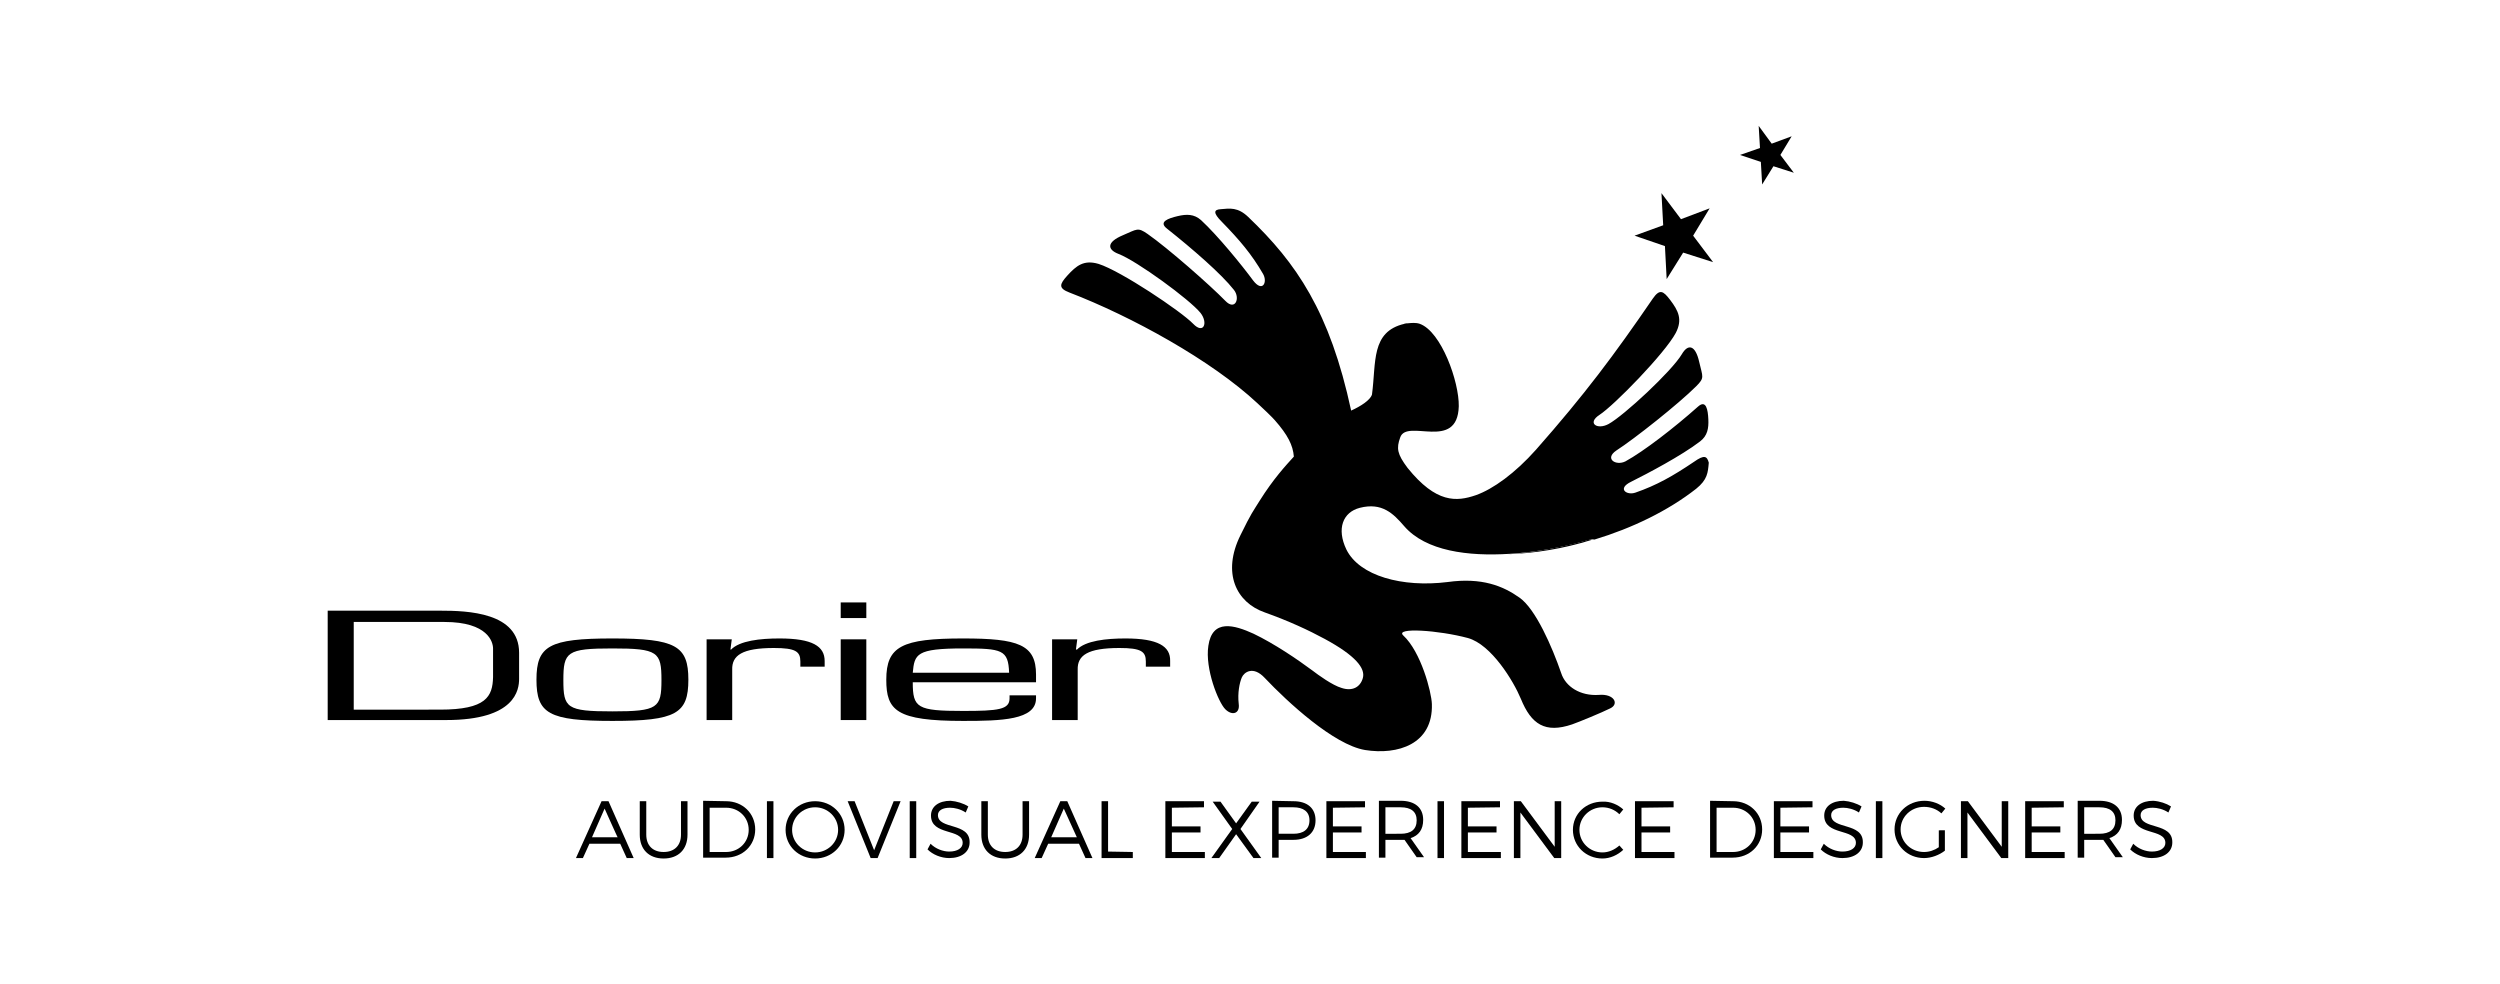 <?xml version="1.0" encoding="UTF-8"?> <svg xmlns="http://www.w3.org/2000/svg" xmlns:xlink="http://www.w3.org/1999/xlink" version="1.1" id="Calque_1" x="0px" y="0px" viewBox="0 0 576 226.8" style="enable-background:new 0 0 576 226.8;" xml:space="preserve"> <style type="text/css"> .st0{fill:none;} </style> <g> <path d="M101.4,140.7H75.5v25.2h27.3c16,0,16.8-7,16.8-9.5v-6C119.6,141.1,107.8,140.7,101.4,140.7z M113.6,156 c-0.1,4.5-1.6,7.5-12.2,7.5H81.5v-20.2h20.9c10.1,0,11.2,4.7,11.2,6.1V156L113.6,156z"></path> <g> <path d="M324.2,74.4c-0.1,0-0.1,0-0.2,0C324,74.4,324.1,74.4,324.2,74.4z"></path> <polygon points="393.9,48 387.3,50.5 382.8,44.5 383.2,51.9 376.6,54.3 383.6,56.7 384,64.3 387.8,58.2 394.7,60.4 390.1,54.3 "></polygon> <polygon points="410.2,35.7 412.8,31.4 408.2,33.1 405.2,29 405.5,34.1 400.9,35.7 405.7,37.3 406,42.5 408.6,38.3 413.3,39.8 "></polygon> <path d="M366.9,124.4L366.9,124.4c-0.1,0-0.1,0-0.1,0C366.9,124.4,366.9,124.4,366.9,124.4L366.9,124.4z"></path> <path d="M364.4,124.8c-4.5,1.2-10.7,2.5-17.1,2.9c6.3-0.2,13-1.3,19.4-3.3C366.4,124.2,365.8,124.4,364.4,124.8L364.4,124.8z"></path> <path d="M390.3,106.4c-4.9,3.3-8.6,5.4-13.5,7.1c-2,0.7-4.3-0.9-1-2.5c3.8-1.9,11.6-6,15.9-9.3c1.7-1.3,2-3,1.9-5.1 c-0.1-2.2-0.5-4.6-2.4-2.9c-5.5,4.9-12.5,10.3-16.7,12.6c-2.2,1.1-4.9-0.6-2.1-2.5c4.2-2.7,14.4-10.8,18.4-14.8 c2-2,1.5-2.1,0.7-5.6c-0.9-4-2.6-4.2-4-1.8c-2.3,3.9-13.4,14.2-16.9,16.1c-2.6,1.4-5-0.2-2.1-2.1c3.4-2.2,15.1-14.2,17.6-18.9 c1.6-3.1,0.6-5.1-1.3-7.6c-1.6-2.1-2.4-2.6-4-0.3c-8.9,13-15.7,22.1-26.9,34.8c-4.8,5.4-9.9,9.1-13.9,10.5 c-4.4,1.5-9.1,1.9-15.7-6.3c-2.4-3.2-2.6-4.5-1.7-7c1.5-4.5,13.2,3.3,13.5-7.2c0.1-5.6-4-17.2-9-19c-0.9-0.3-1.9-0.2-2.9-0.1 c-0.1,0-0.1,0-0.2,0s-0.3,0.1-0.4,0.1c-7.8,1.8-6.5,8.9-7.5,16.3c-0.4,1.3-2.6,2.7-4.8,3.7c-4.9-22.8-12.6-34-23.7-44.6 c-2.4-2.3-4.2-2-6.4-1.8c-1.5,0.1-1.8,0.8,0.3,2.9c4.1,4.2,6.9,7.5,9.5,12c1.1,1.9-0.1,4.4-2.3,1.5c-2.5-3.4-8.1-10.3-12-13.9 c-1.6-1.4-3.3-1.4-5.4-0.9s-4.5,1.3-2.4,2.9c5.8,4.6,12.5,10.4,15.4,14.1c1.5,1.9,0.3,4.9-2,2.5c-3.5-3.6-13.3-12.2-17.9-15.4 c-2.3-1.6-2.4-1.1-5.7,0.3c-3.8,1.6-3.6,3.3-1,4.3c4.2,1.6,16.4,10.5,18.9,13.6c1.8,2.3,0.7,5-1.7,2.5 c-2.8-2.9-16.7-12.2-21.8-13.8c-3.4-1-5.1,0.4-7.2,2.7c-1.8,2-2.1,2.9,0.5,3.9c14.3,5.5,32.7,15.6,43.3,25.5 c0.7,0.6,3.8,3.6,4,3.9c3,3.4,4.2,5.8,4.4,8.4c-1.9,2.1-4.7,5.1-7.9,10.2c-1.6,2.6-1.8,2.6-4.4,7.9c-4.3,8.7-1,15.5,5.6,17.8 c5.6,2,10.1,4.1,13.8,6.1c7.2,3.9,9.4,6.8,8.8,9s-2.5,3.1-4.9,2.3c-2.1-0.6-5.4-3-6.7-4c-3.5-2.6-8.8-6.2-13.6-8.5 c-4.4-2-9.5-3.5-10.4,2.8c-0.8,5.3,2.3,13,3.9,14.6s3.4,1,3.1-1.2c-0.3-2.6,0.2-4.9,0.7-6.1c0.5-1.2,2.6-2.8,5.3,0.1 c5.2,5.5,15.9,15.4,23.1,16.6c7.5,1.2,15.7-1.3,15.4-10.6c-0.1-2.8-2.5-12-6.6-15.8c-2-1.9,8.2-1.2,14.9,0.6 c5.4,1.5,10.5,9.9,12.2,14c2.4,5.9,5.6,8,11.8,5.9c1.7-0.6,6.8-2.7,8.8-3.7c2.1-1,0.9-3.4-2.6-3.1c-4.3,0.3-7.7-1.9-8.7-5 c-2.1-6.1-5.9-14.8-9.6-17.4c-3.8-2.7-8.7-4.7-16.6-3.6c-10.4,1.3-20.3-1.4-23.3-7.5c-2.3-4.8-0.8-8.6,3.1-9.6 c5.1-1.3,7.7,1.3,10.2,4.2c5,5.8,14.8,7,24.3,6.4c6.3-0.4,12.5-1.6,17.1-2.9c1.4-0.4,1.9-0.5,2.4-0.4c0,0,0,0,0.1,0 c8.6-2.6,16.9-6.6,23.4-11.7c2.6-2.1,2.7-3.7,2.9-6C393.3,105.1,392.7,104.7,390.3,106.4L390.3,106.4z"></path> <path d="M141.1,147.1c-14.6,0-17.5,1.7-17.5,9.5s2.8,9.5,17.5,9.5s17.5-1.7,17.5-9.5S155.7,147.1,141.1,147.1z M141.1,163.9 c-10.6,0-11.3-0.8-11.3-7.2c0-6.5,0.8-7.3,11.3-7.3s11.3,0.8,11.3,7.3C152.4,163.1,151.6,163.9,141.1,163.9z"></path> <path d="M179.6,147.1c-4.4,0-9.2,0.5-11.2,2.6l-0.1-0.1l0.3-2.3h-5.8v18.6h5.9v-11.6c-0.1-3.3,2.3-5,9.6-5c5,0,6.1,0.8,6.1,3.1 v1.2h5.6v-1.3C190,148.9,187.2,147.1,179.6,147.1z"></path> <rect x="193.7" y="138.8" width="5.9" height="3.6"></rect> <rect x="193.7" y="147.3" width="5.9" height="18.6"></rect> <path d="M221.9,147.1c-14.1,0-17.7,1.8-17.7,9.5c0,7.1,2.3,9.5,17.7,9.5c8.8,0,16.8-0.2,16.8-5.2v-0.7h-6.1v0.7 c0,2.6-2.6,2.9-10.7,2.9c-10.6,0-11.6-0.7-11.6-6.6h28.4v-1.8C238.7,148.5,234.6,147.1,221.9,147.1z M210.3,155 c0.4-4.3,0.8-5.6,11.6-5.6c9,0,10.4,0.3,10.6,5.6C232.5,155,210.3,155,210.3,155z"></path> <path d="M259.3,147.1c-4.4,0-9.2,0.5-11.2,2.6l-0.2-0.1l0.3-2.3h-5.8v18.6h5.9v-11.6c-0.1-3.3,2.3-5,9.6-5c5,0,6.1,0.8,6.1,3.1 v1.2h5.6v-1.3C269.7,148.9,266.8,147.1,259.3,147.1z"></path> <path d="M323.5,74.5c0.1,0,0.3-0.1,0.4-0.1C323.8,74.5,323.7,74.5,323.5,74.5z"></path> <g> <path d="M135.8,194.4l-1.5,3.3h-1.6l5.9-13.1h1.6l5.8,13.1h-1.6l-1.5-3.3H135.8z M139.3,186.3l-2.9,6.6h5.9 C142.3,193,139.3,186.3,139.3,186.3z"></path> <path d="M158.4,192.3c0,3.4-2.1,5.5-5.5,5.5s-5.5-2.1-5.5-5.5v-7.7h1.5v7.7c0,2.5,1.5,4,4,4s4-1.5,4-4v-7.7h1.5V192.3 L158.4,192.3z"></path> <path d="M167.3,184.6c3.8,0,6.7,2.8,6.7,6.5s-2.9,6.5-6.8,6.5H162v-13.1L167.3,184.6L167.3,184.6z M163.5,196.3h3.8 c2.9,0,5.2-2.2,5.2-5.1s-2.3-5.1-5.2-5.1h-3.8V196.3L163.5,196.3z"></path> <path d="M176.7,197.7v-13.1h1.5v13.1H176.7z"></path> <path d="M194.6,191.2c0,3.7-3,6.6-6.8,6.6s-6.8-2.9-6.8-6.6s3-6.6,6.8-6.6S194.6,187.5,194.6,191.2z M182.5,191.2 c0,2.9,2.4,5.2,5.3,5.2c2.9,0,5.3-2.3,5.3-5.2s-2.4-5.2-5.3-5.2S182.5,188.3,182.5,191.2z"></path> <path d="M200.6,197.7l-5.3-13.1h1.6l4.5,11.3l4.5-11.3h1.6l-5.3,13.1H200.6L200.6,197.7z"></path> <path d="M209.6,197.7v-13.1h1.5v13.1H209.6z"></path> <path d="M223.1,185.8l-0.6,1.4c-1.2-0.8-2.6-1.1-3.6-1.1c-1.7,0-2.8,0.6-2.8,1.7c0,3.4,7.4,1.6,7.3,6.3c0,2.2-1.9,3.6-4.7,3.6 c-1.9,0-3.8-0.8-5-2l0.7-1.3c1.2,1.2,2.9,1.8,4.3,1.8c1.9,0,3.1-0.8,3.1-2c0-3.4-7.3-1.6-7.3-6.3c0-2.1,1.8-3.4,4.5-3.4 C220.4,184.6,222,185.1,223.1,185.8L223.1,185.8z"></path> <path d="M237.1,192.3c0,3.4-2.1,5.5-5.5,5.5s-5.5-2.1-5.5-5.5v-7.7h1.5v7.7c0,2.5,1.5,4,4,4s4-1.5,4-4v-7.7h1.5V192.3 L237.1,192.3z"></path> <path d="M241.5,194.4l-1.5,3.3h-1.6l5.9-13.1h1.6l5.8,13.1h-1.6l-1.5-3.3H241.5z M245.1,186.3l-2.9,6.6h5.9L245.1,186.3 L245.1,186.3z"></path> <path d="M261,196.3v1.4h-7.2v-13.1h1.5v11.6L261,196.3L261,196.3z"></path> <path d="M270,186.1v4.3h6.6v1.4H270v4.5h7.6v1.4h-9.1v-13.1h8.9v1.4L270,186.1L270,186.1z"></path> <path d="M290.6,197.7h-1.8l-4-5.5l-3.9,5.5h-1.8l4.8-6.7l-4.5-6.3h1.8l3.6,5l3.6-5h1.8l-4.4,6.3L290.6,197.7L290.6,197.7z"></path> <path d="M298,184.6c3.2,0,5.1,1.6,5.1,4.4c0,2.8-1.9,4.5-5.1,4.5h-3.4v4.1h-1.5v-13.1L298,184.6L298,184.6z M294.6,192.1h3.4 c2.3,0,3.7-1,3.7-3.1c0-2-1.4-3-3.7-3h-3.4V192.1L294.6,192.1z"></path> <path d="M307.1,186.1v4.3h6.6v1.4h-6.6v4.5h7.6v1.4h-9.1v-13.1h8.9v1.4L307.1,186.1L307.1,186.1z"></path> <path d="M323.6,193.5c-0.3,0-0.6,0-0.9,0h-3.5v4.1h-1.5v-13.1h5c3.3,0,5.2,1.6,5.2,4.4c0,2.2-1,3.6-2.9,4.2l3.1,4.4h-1.7 L323.6,193.5L323.6,193.5z M322.7,192.1c2.4,0,3.7-1,3.7-3.1c0-2-1.3-3-3.7-3h-3.5v6.1H322.7L322.7,192.1z"></path> <path d="M331.2,197.7v-13.1h1.5v13.1H331.2z"></path> <path d="M338.2,186.1v4.3h6.6v1.4h-6.6v4.5h7.6v1.4h-9.1v-13.1h8.9v1.4L338.2,186.1L338.2,186.1z"></path> <path d="M358.1,197.7l-7.8-10.5v10.5h-1.5v-13.1h1.6l7.8,10.5v-10.5h1.5v13.1H358.1L358.1,197.7z"></path> <path d="M374,186.5l-0.9,1.1c-1-1-2.4-1.6-3.9-1.6c-2.9,0-5.3,2.3-5.3,5.2s2.4,5.2,5.3,5.2c1.4,0,2.8-0.6,3.9-1.6l0.9,1 c-1.3,1.2-3,2-4.8,2c-3.8,0-6.8-2.9-6.8-6.6c0-3.7,3-6.5,6.8-6.5C371,184.6,372.8,185.4,374,186.5L374,186.5z"></path> <path d="M378.2,186.1v4.3h6.6v1.4h-6.6v4.5h7.6v1.4h-9.1v-13.1h8.9v1.4L378.2,186.1L378.2,186.1z"></path> <path d="M399.3,184.6c3.8,0,6.7,2.8,6.7,6.5s-2.9,6.5-6.8,6.5H394v-13.1L399.3,184.6L399.3,184.6z M395.5,196.3h3.8 c2.9,0,5.2-2.2,5.2-5.1s-2.3-5.1-5.2-5.1h-3.8V196.3L395.5,196.3z"></path> <path d="M410.2,186.1v4.3h6.6v1.4h-6.6v4.5h7.6v1.4h-9.1v-13.1h8.9v1.4L410.2,186.1L410.2,186.1z"></path> <path d="M428.9,185.8l-0.6,1.4c-1.2-0.8-2.6-1.1-3.6-1.1c-1.7,0-2.8,0.6-2.8,1.7c0,3.4,7.4,1.6,7.3,6.3c0,2.2-1.9,3.6-4.7,3.6 c-1.9,0-3.8-0.8-5-2l0.7-1.3c1.2,1.2,2.9,1.8,4.3,1.8c1.9,0,3.1-0.8,3.1-2c0-3.4-7.3-1.6-7.3-6.3c0-2.1,1.8-3.4,4.5-3.4 C426.2,184.6,427.8,185.1,428.9,185.8L428.9,185.8z"></path> <path d="M432.2,197.7v-13.1h1.5v13.1H432.2z"></path> <path d="M448.1,191.3v4.7c-1.3,1-3.1,1.7-4.8,1.7c-3.8,0-6.8-2.9-6.8-6.6s3-6.6,6.9-6.6c1.8,0,3.6,0.7,4.8,1.8l-0.9,1.1 c-1.1-1-2.5-1.5-4-1.5c-3,0-5.4,2.3-5.4,5.2s2.4,5.2,5.4,5.2c1.2,0,2.4-0.4,3.4-1.1v-3.9L448.1,191.3L448.1,191.3z"></path> <path d="M461.1,197.7l-7.8-10.5v10.5h-1.5v-13.1h1.6l7.8,10.5v-10.5h1.5v13.1H461.1L461.1,197.7z"></path> <path d="M468.1,186.1v4.3h6.6v1.4h-6.6v4.5h7.6v1.4h-9.1v-13.1h8.9v1.4L468.1,186.1L468.1,186.1z"></path> <path d="M484.6,193.5c-0.3,0-0.6,0-0.9,0h-3.5v4.1h-1.5v-13.1h5c3.3,0,5.2,1.6,5.2,4.4c0,2.2-1,3.6-2.9,4.2l3.1,4.4h-1.7 L484.6,193.5L484.6,193.5z M483.7,192.1c2.4,0,3.7-1,3.7-3.1c0-2-1.3-3-3.7-3h-3.5v6.1H483.7L483.7,192.1z"></path> <path d="M500.2,185.8l-0.6,1.4c-1.2-0.8-2.6-1.1-3.6-1.1c-1.7,0-2.8,0.6-2.8,1.7c0,3.4,7.4,1.6,7.3,6.3c0,2.2-1.9,3.6-4.7,3.6 c-1.9,0-3.8-0.8-5-2l0.7-1.3c1.2,1.2,2.9,1.8,4.3,1.8c1.9,0,3.1-0.8,3.1-2c0-3.4-7.3-1.6-7.3-6.3c0-2.1,1.8-3.4,4.5-3.4 C497.6,184.6,499.1,185.1,500.2,185.8L500.2,185.8z"></path> </g> </g> </g> <rect y="-56.6" class="st0" width="576" height="340"></rect> </svg> 